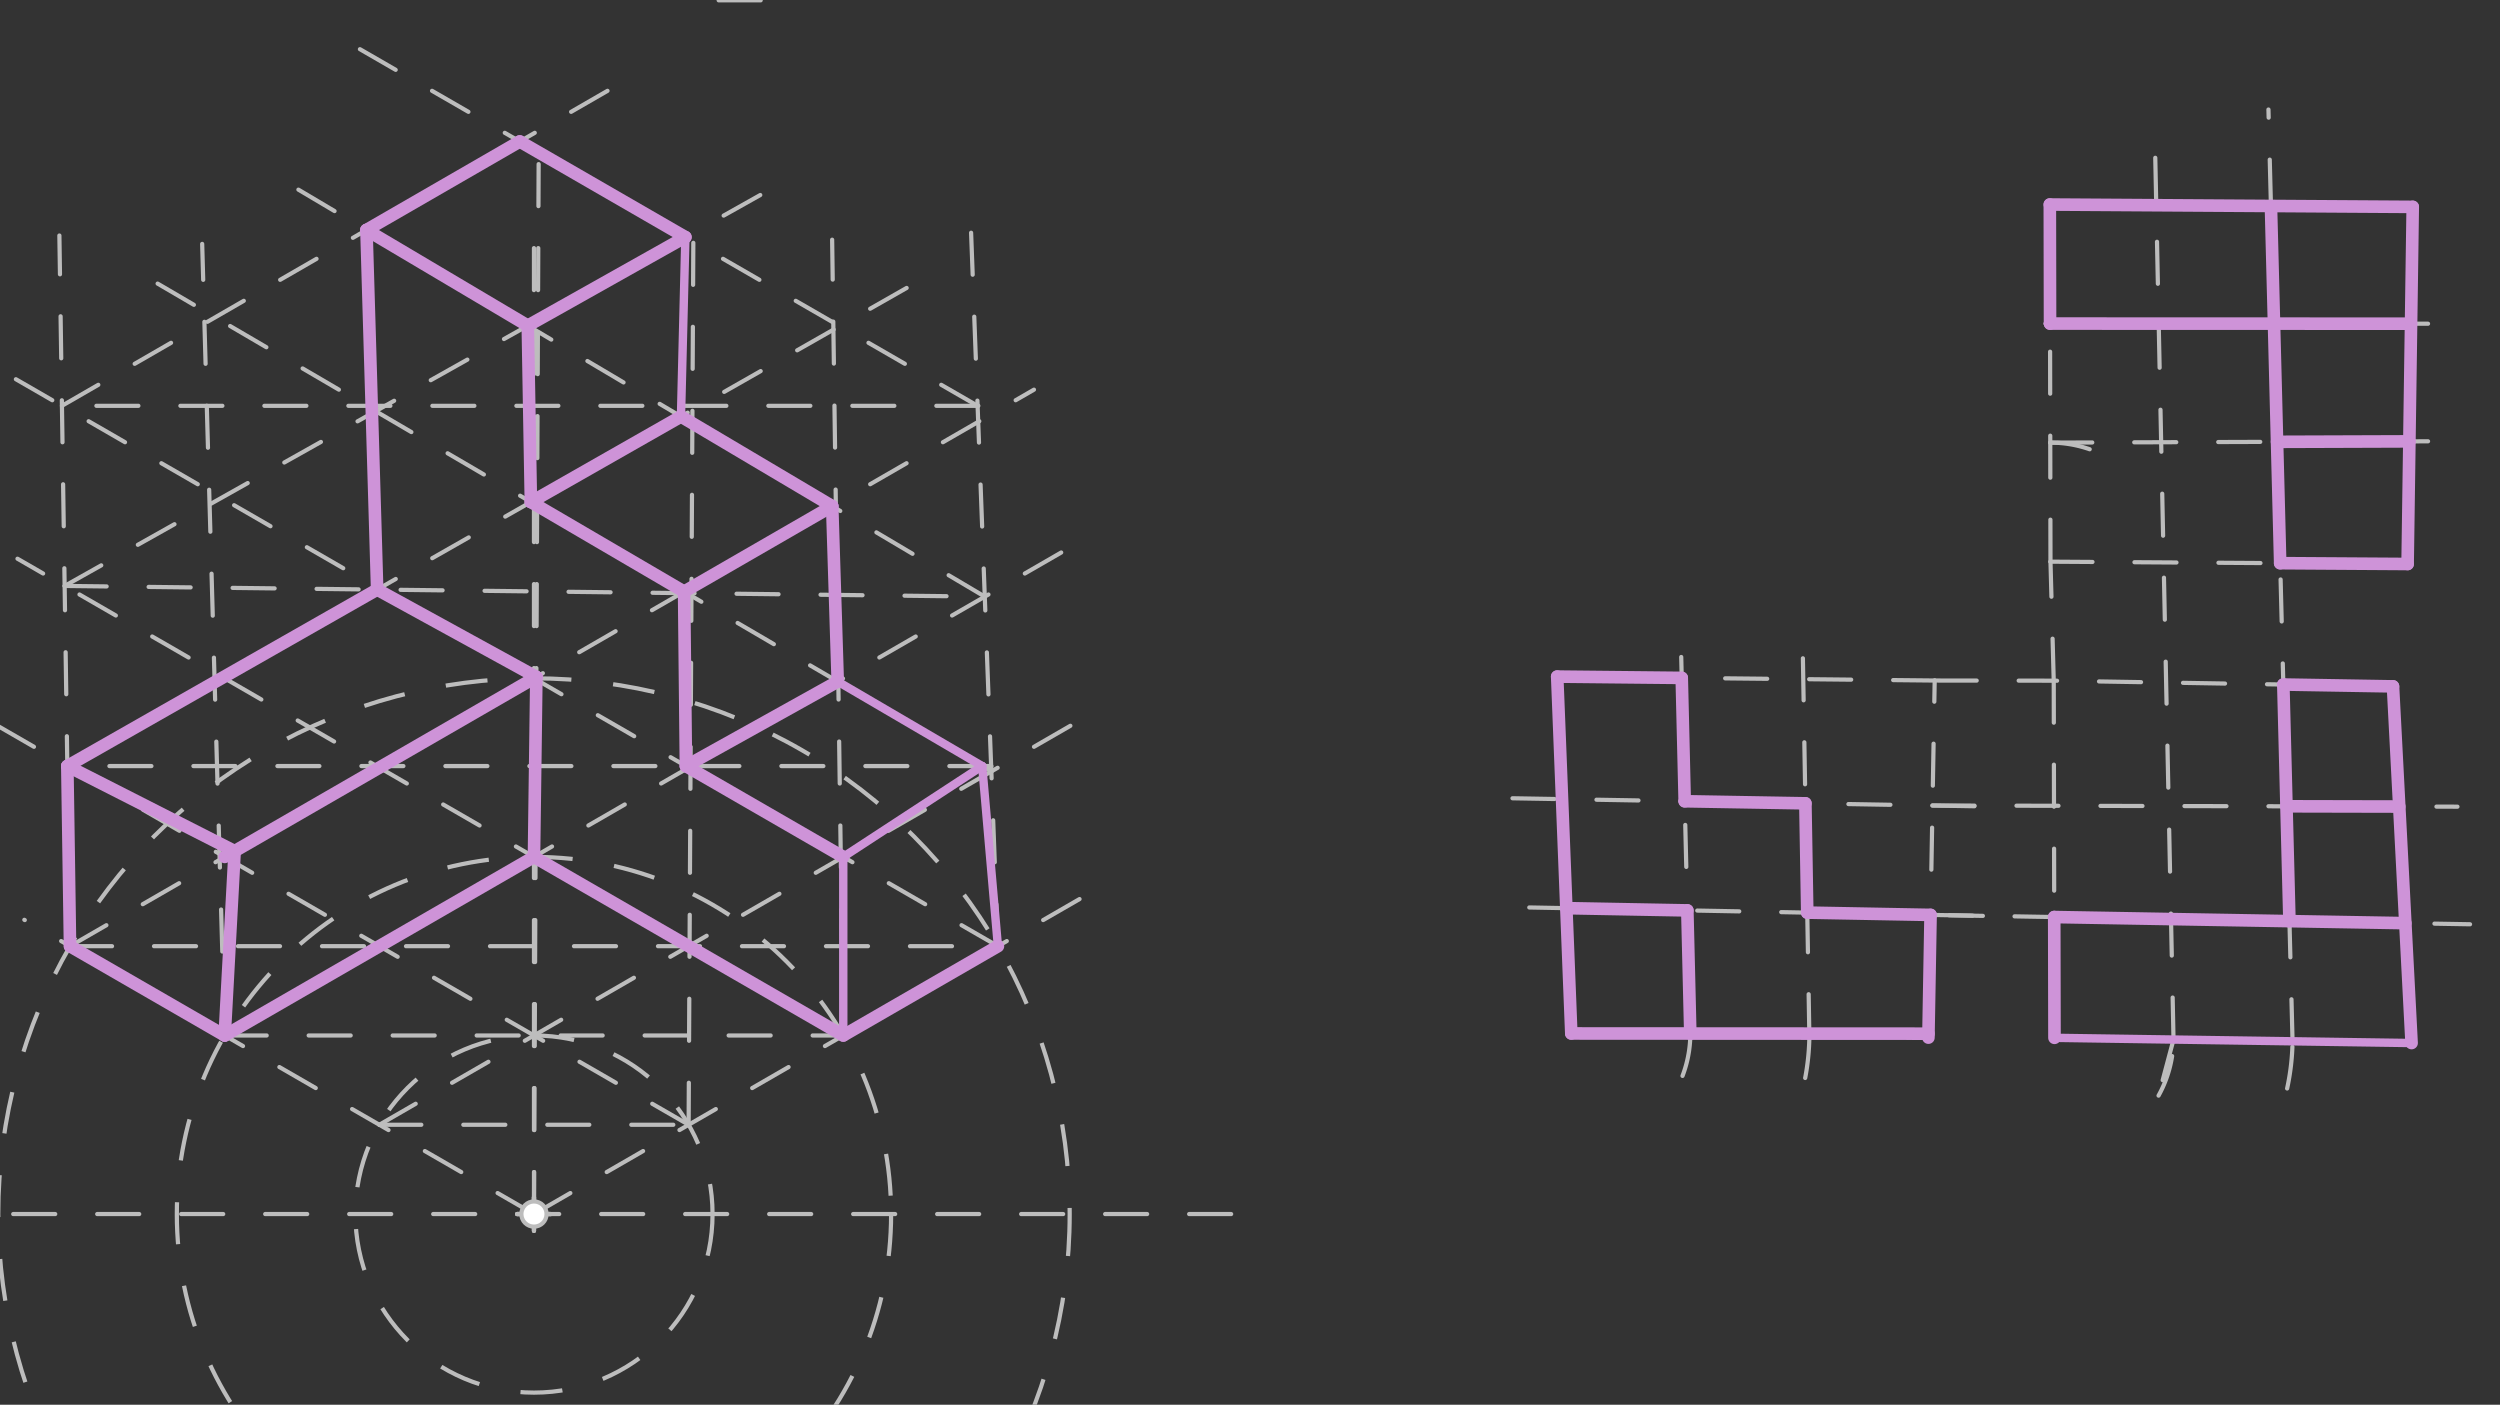 <svg xmlns="http://www.w3.org/2000/svg" class="svg--1it" height="100%" preserveAspectRatio="xMidYMid meet" viewBox="0 0 595.276 334.488" width="100%"><rect x="0" y="0" width="595.276" height="334.488" fill="#333333" stroke="none"/><defs><marker id="marker-arrow" markerHeight="16" markerUnits="userSpaceOnUse" markerWidth="24" orient="auto-start-reverse" refX="24" refY="4" viewBox="0 0 24 8"><path d="M 0 0 L 24 4 L 0 8 z" stroke="inherit"></path></marker></defs><g class="aux-layer--1FB"><g class="element--2qn"><line stroke="#BDBDBD" stroke-dasharray="10" stroke-linecap="round" stroke-width="1" x1="293.147" x2="-38.859" y1="289.078" y2="289.078"></line></g><g class="element--2qn"><g class="center--1s5"><line x1="123.144" y1="289.078" x2="131.144" y2="289.078" stroke="#BDBDBD" stroke-width="1" stroke-linecap="round"></line><line x1="127.144" y1="285.078" x2="127.144" y2="293.078" stroke="#BDBDBD" stroke-width="1" stroke-linecap="round"></line><circle class="hit--230" cx="127.144" cy="289.078" r="4" stroke="none" fill="transparent"></circle></g><circle cx="127.144" cy="289.078" fill="none" r="42.52" stroke="#BDBDBD" stroke-dasharray="10" stroke-width="1"></circle></g><g class="element--2qn"><g class="center--1s5"><line x1="123.144" y1="289.078" x2="131.144" y2="289.078" stroke="#BDBDBD" stroke-width="1" stroke-linecap="round"></line><line x1="127.144" y1="285.078" x2="127.144" y2="293.078" stroke="#BDBDBD" stroke-width="1" stroke-linecap="round"></line><circle class="hit--230" cx="127.144" cy="289.078" r="4" stroke="none" fill="transparent"></circle></g><circle cx="127.144" cy="289.078" fill="none" r="85.039" stroke="#BDBDBD" stroke-dasharray="10" stroke-width="1"></circle></g><g class="element--2qn"><g class="center--1s5"><line x1="123.144" y1="289.078" x2="131.144" y2="289.078" stroke="#BDBDBD" stroke-width="1" stroke-linecap="round"></line><line x1="127.144" y1="285.078" x2="127.144" y2="293.078" stroke="#BDBDBD" stroke-width="1" stroke-linecap="round"></line><circle class="hit--230" cx="127.144" cy="289.078" r="4" stroke="none" fill="transparent"></circle></g><circle cx="127.144" cy="289.078" fill="none" r="127.559" stroke="#BDBDBD" stroke-dasharray="10" stroke-width="1"></circle></g><g class="element--2qn"><line stroke="#BDBDBD" stroke-dasharray="10" stroke-linecap="round" stroke-width="1" x1="127.144" x2="264.733" y1="289.078" y2="209.641"></line></g><g class="element--2qn"><line stroke="#BDBDBD" stroke-dasharray="10" stroke-linecap="round" stroke-width="1" x1="127.144" x2="5.795" y1="289.078" y2="219.017"></line></g><g class="element--2qn"><line stroke="#BDBDBD" stroke-dasharray="10" stroke-linecap="round" stroke-width="1" x1="163.967" x2="165.141" y1="267.818" y2="48.078"></line></g><g class="element--2qn"><line stroke="#BDBDBD" stroke-dasharray="10" stroke-linecap="round" stroke-width="1" x1="181.124" x2="164.141" y1="0.078" y2="0.078"></line></g><g class="element--2qn"><line stroke="#BDBDBD" stroke-dasharray="10" stroke-linecap="round" stroke-width="1" x1="127.144" x2="127.141" y1="289.078" y2="56.078"></line></g><g class="element--2qn"><line stroke="#BDBDBD" stroke-dasharray="10" stroke-linecap="round" stroke-width="1" x1="200.79" x2="198.141" y1="246.558" y2="57.078"></line></g><g class="element--2qn"><line stroke="#BDBDBD" stroke-dasharray="10" stroke-linecap="round" stroke-width="1" x1="237.613" x2="231.141" y1="225.299" y2="53.078"></line></g><g class="element--2qn"><line stroke="#BDBDBD" stroke-dasharray="10" stroke-linecap="round" stroke-width="1" x1="53.498" x2="48.141" y1="246.558" y2="58.078"></line></g><g class="element--2qn"><line stroke="#BDBDBD" stroke-dasharray="10" stroke-linecap="round" stroke-width="1" x1="16.674" x2="14.141" y1="225.299" y2="56.078"></line></g><g class="element--2qn"><line stroke="#BDBDBD" stroke-dasharray="10" stroke-linecap="round" stroke-width="1" x1="90.321" x2="163.967" y1="267.818" y2="267.818"></line></g><g class="element--2qn"><line stroke="#BDBDBD" stroke-dasharray="10" stroke-linecap="round" stroke-width="1" x1="53.498" x2="200.79" y1="246.558" y2="246.558"></line></g><g class="element--2qn"><line stroke="#BDBDBD" stroke-dasharray="10" stroke-linecap="round" stroke-width="1" x1="16.674" x2="237.613" y1="225.299" y2="225.299"></line></g><g class="element--2qn"><line stroke="#BDBDBD" stroke-dasharray="10" stroke-linecap="round" stroke-width="1" x1="90.321" x2="257.642" y1="267.818" y2="171.215"></line></g><g class="element--2qn"><line stroke="#BDBDBD" stroke-dasharray="10" stroke-linecap="round" stroke-width="1" x1="53.498" x2="255.832" y1="246.558" y2="129.74"></line></g><g class="element--2qn"><line stroke="#BDBDBD" stroke-dasharray="10" stroke-linecap="round" stroke-width="1" x1="163.967" x2="-2.377" y1="267.818" y2="171.779"></line></g><g class="element--2qn"><line stroke="#BDBDBD" stroke-dasharray="10" stroke-linecap="round" stroke-width="1" x1="237.613" x2="1.305" y1="225.299" y2="88.866"></line></g><g class="element--2qn"><line stroke="#BDBDBD" stroke-dasharray="10" stroke-linecap="round" stroke-width="1" x1="232.954" x2="14.748" y1="96.627" y2="96.627"></line></g><g class="element--2qn"><line stroke="#BDBDBD" stroke-dasharray="10" stroke-linecap="round" stroke-width="1" x1="14.748" x2="149.609" y1="96.627" y2="18.765"></line></g><g class="element--2qn"><line stroke="#BDBDBD" stroke-dasharray="10" stroke-linecap="round" stroke-width="1" x1="127.144" x2="128.294" y1="289.078" y2="30.567"></line></g><g class="element--2qn"><line stroke="#BDBDBD" stroke-dasharray="10" stroke-linecap="round" stroke-width="1" x1="232.777" x2="85.702" y1="96.627" y2="11.713"></line></g><g class="element--2qn"><line stroke="#BDBDBD" stroke-dasharray="10" stroke-linecap="round" stroke-width="1" x1="15.39" x2="234.485" y1="139.518" y2="142.065"></line></g><g class="element--2qn"><line stroke="#BDBDBD" stroke-dasharray="10" stroke-linecap="round" stroke-width="1" x1="16.032" x2="217.681" y1="182.408" y2="67.538"></line></g><g class="element--2qn"><line stroke="#BDBDBD" stroke-dasharray="10" stroke-linecap="round" stroke-width="1" x1="15.39" x2="185.494" y1="139.518" y2="43.928"></line></g><g class="element--2qn"><line stroke="#BDBDBD" stroke-dasharray="10" stroke-linecap="round" stroke-width="1" x1="236.049" x2="36.75" y1="183.682" y2="67.073"></line></g><g class="element--2qn"><line stroke="#BDBDBD" stroke-dasharray="10" stroke-linecap="round" stroke-width="1" x1="234.485" x2="67.358" y1="142.065" y2="42.966"></line></g><g class="element--2qn"><line stroke="#BDBDBD" stroke-dasharray="10" stroke-linecap="round" stroke-width="1" x1="236.053" x2="16.032" y1="182.408" y2="182.408"></line></g><g class="element--2qn"><line stroke="#BDBDBD" stroke-dasharray="10" stroke-linecap="round" stroke-width="1" x1="374.141" x2="459.174" y1="246.078" y2="247.067"></line></g><g class="element--2qn"><line stroke="#BDBDBD" stroke-dasharray="10" stroke-linecap="round" stroke-width="1" x1="459.174" x2="460.669" y1="247.067" y2="162.041"></line></g><g class="element--2qn"><line stroke="#BDBDBD" stroke-dasharray="10" stroke-linecap="round" stroke-width="1" x1="374.141" x2="370.786" y1="246.078" y2="161.105"></line></g><g class="element--2qn"><line stroke="#BDBDBD" stroke-dasharray="10" stroke-linecap="round" stroke-width="1" x1="370.786" x2="460.669" y1="161.105" y2="162.041"></line></g><g class="element--2qn"><line stroke="#BDBDBD" stroke-dasharray="10" stroke-linecap="round" stroke-width="1" x1="460.669" x2="489.015" y1="162.041" y2="162.077"></line></g><g class="element--2qn"><line stroke="#BDBDBD" stroke-dasharray="10" stroke-linecap="round" stroke-width="1" x1="489.015" x2="489.193" y1="162.077" y2="247.116"></line></g><g class="element--2qn"><line stroke="#BDBDBD" stroke-dasharray="10" stroke-linecap="round" stroke-width="1" x1="489.193" x2="574.223" y1="247.116" y2="248.357"></line></g><g class="element--2qn"><line stroke="#BDBDBD" stroke-dasharray="10" stroke-linecap="round" stroke-width="1" x1="574.223" x2="569.794" y1="248.357" y2="163.433"></line></g><g class="element--2qn"><line stroke="#BDBDBD" stroke-dasharray="10" stroke-linecap="round" stroke-width="1" x1="569.794" x2="489.015" y1="163.433" y2="162.077"></line></g><g class="element--2qn"><line stroke="#BDBDBD" stroke-dasharray="10" stroke-linecap="round" stroke-width="1" x1="489.015" x2="488.241" y1="162.077" y2="133.741"></line></g><g class="element--2qn"><line stroke="#BDBDBD" stroke-dasharray="10" stroke-linecap="round" stroke-width="1" x1="488.241" x2="573.278" y1="133.741" y2="134.293"></line></g><g class="element--2qn"><line stroke="#BDBDBD" stroke-dasharray="10" stroke-linecap="round" stroke-width="1" x1="573.278" x2="574.496" y1="134.293" y2="49.263"></line></g><g class="element--2qn"><line stroke="#BDBDBD" stroke-dasharray="10" stroke-linecap="round" stroke-width="1" x1="488.241" x2="488.085" y1="133.741" y2="48.702"></line></g><g class="element--2qn"><line stroke="#BDBDBD" stroke-dasharray="10" stroke-linecap="round" stroke-width="1" x1="488.085" x2="574.496" y1="48.702" y2="49.263"></line></g><g class="element--2qn"><line stroke="#BDBDBD" stroke-dasharray="10" stroke-linecap="round" stroke-width="1" x1="364.141" x2="472.141" y1="216.078" y2="218.078"></line></g><g class="element--2qn"><line stroke="#BDBDBD" stroke-dasharray="10" stroke-linecap="round" stroke-width="1" x1="360.141" x2="476.141" y1="190.078" y2="192.078"></line></g><g class="element--2qn"><line stroke="#BDBDBD" stroke-dasharray="10" stroke-linecap="round" stroke-width="1" x1="460.145" x2="585.141" y1="191.802" y2="192.078"></line></g><g class="element--2qn"><line stroke="#BDBDBD" stroke-dasharray="10" stroke-linecap="round" stroke-width="1" x1="459.688" x2="588.141" y1="217.848" y2="220.078"></line></g><g class="element--2qn"><path d="M 488.189 105.394 A 28.346 28.346 0 0 1 497.571 106.974" fill="none" stroke="#BDBDBD" stroke-dasharray="10" stroke-linecap="round" stroke-width="1"></path></g><g class="element--2qn"><path d="M 497.038 77.735 A 56.693 56.693 0 0 0 478.292 77.928" fill="none" stroke="#BDBDBD" stroke-dasharray="10" stroke-linecap="round" stroke-width="1"></path></g><g class="element--2qn"><path d="M 544.588 259.176 A 56.693 56.693 0 0 0 545.88 247.943" fill="none" stroke="#BDBDBD" stroke-dasharray="10" stroke-linecap="round" stroke-width="1"></path></g><g class="element--2qn"><path d="M 513.976 260.876 A 28.346 28.346 0 0 0 517.09 242.087" fill="none" stroke="#BDBDBD" stroke-dasharray="10" stroke-linecap="round" stroke-width="1"></path></g><g class="element--2qn"><line stroke="#BDBDBD" stroke-dasharray="10" stroke-linecap="round" stroke-width="1" x1="517.537" x2="513.976" y1="247.529" y2="260.876"></line></g><g class="element--2qn"><line stroke="#BDBDBD" stroke-dasharray="10" stroke-linecap="round" stroke-width="1" x1="517.537" x2="513.141" y1="247.529" y2="35.078"></line></g><g class="element--2qn"><line stroke="#BDBDBD" stroke-dasharray="10" stroke-linecap="round" stroke-width="1" x1="545.88" x2="540.141" y1="247.943" y2="26.078"></line></g><g class="element--2qn"><path d="M 402.485 246.408 A 28.346 28.346 0 0 1 397.866 261.591" fill="none" stroke="#BDBDBD" stroke-dasharray="10" stroke-linecap="round" stroke-width="1"></path></g><g class="element--2qn"><path d="M 430.83 246.737 A 56.693 56.693 0 0 1 428.577 261.914" fill="none" stroke="#BDBDBD" stroke-dasharray="10" stroke-linecap="round" stroke-width="1"></path></g><g class="element--2qn"><line stroke="#BDBDBD" stroke-dasharray="10" stroke-linecap="round" stroke-width="1" x1="402.485" x2="400.141" y1="246.408" y2="149.078"></line></g><g class="element--2qn"><line stroke="#BDBDBD" stroke-dasharray="10" stroke-linecap="round" stroke-width="1" x1="430.83" x2="429.141" y1="246.737" y2="148.078"></line></g><g class="element--2qn"><line stroke="#BDBDBD" stroke-dasharray="10" stroke-linecap="round" stroke-width="1" x1="488.137" x2="579.141" y1="77.048" y2="77.078"></line></g><g class="element--2qn"><line stroke="#BDBDBD" stroke-dasharray="10" stroke-linecap="round" stroke-width="1" x1="488.189" x2="578.141" y1="105.394" y2="105.078"></line></g><g class="element--2qn"><line stroke="#BDBDBD" stroke-dasharray="10" stroke-linecap="round" stroke-width="1" x1="200.79" x2="4.165" y1="246.558" y2="133.037"></line></g><g class="element--2qn"><line stroke="#BDBDBD" stroke-dasharray="10" stroke-linecap="round" stroke-width="1" x1="16.674" x2="246.197" y1="225.299" y2="92.784"></line></g><g class="element--2qn"><circle cx="127.144" cy="289.078" r="3" stroke="#BDBDBD" stroke-width="1" fill="#ffffff"></circle>}</g></g><g class="main-layer--3Vd"><g class="element--2qn"><line stroke="#CE93D8" stroke-dasharray="none" stroke-linecap="round" stroke-width="3" x1="123.763" x2="163.199" y1="33.687" y2="56.456"></line></g><g class="element--2qn"><line stroke="#CE93D8" stroke-dasharray="none" stroke-linecap="round" stroke-width="3" x1="163.199" x2="125.673" y1="56.456" y2="77.544"></line></g><g class="element--2qn"><line stroke="#CE93D8" stroke-dasharray="none" stroke-linecap="round" stroke-width="3" x1="125.673" x2="87.256" y1="77.544" y2="54.765"></line></g><g class="element--2qn"><line stroke="#CE93D8" stroke-dasharray="none" stroke-linecap="round" stroke-width="3" x1="87.256" x2="123.763" y1="54.765" y2="33.687"></line></g><g class="element--2qn"><line stroke="#CE93D8" stroke-dasharray="none" stroke-linecap="round" stroke-width="3" x1="87.256" x2="89.805" y1="54.765" y2="140.383"></line></g><g class="element--2qn"><line stroke="#CE93D8" stroke-dasharray="none" stroke-linecap="round" stroke-width="3" x1="125.673" x2="126.408" y1="77.544" y2="119.532"></line></g><g class="element--2qn"><line stroke="#CE93D8" stroke-dasharray="none" stroke-linecap="round" stroke-width="3" x1="126.408" x2="162.148" y1="119.532" y2="99.172"></line></g><g class="element--2qn"><line stroke="#CE93D8" stroke-dasharray="none" stroke-linecap="round" stroke-width="2" x1="162.148" x2="163.199" y1="99.172" y2="56.456"></line></g><g class="element--2qn"><line stroke="#CE93D8" stroke-dasharray="none" stroke-linecap="round" stroke-width="3" x1="162.148" x2="198.153" y1="99.172" y2="120.522"></line></g><g class="element--2qn"><line stroke="#CE93D8" stroke-dasharray="none" stroke-linecap="round" stroke-width="3" x1="198.153" x2="162.894" y1="120.522" y2="140.879"></line></g><g class="element--2qn"><line stroke="#CE93D8" stroke-dasharray="none" stroke-linecap="round" stroke-width="3" x1="162.894" x2="126.408" y1="140.879" y2="119.532"></line></g><g class="element--2qn"><line stroke="#CE93D8" stroke-dasharray="none" stroke-linecap="round" stroke-width="3" x1="162.894" x2="163.325" y1="140.879" y2="182.408"></line></g><g class="element--2qn"><line stroke="#CE93D8" stroke-dasharray="none" stroke-linecap="round" stroke-width="3" x1="163.325" x2="199.471" y1="182.408" y2="162.28"></line></g><g class="element--2qn"><line stroke="#CE93D8" stroke-dasharray="none" stroke-linecap="round" stroke-width="3" x1="199.471" x2="198.153" y1="162.28" y2="120.522"></line></g><g class="element--2qn"><line stroke="#CE93D8" stroke-dasharray="none" stroke-linecap="round" stroke-width="3" x1="163.325" x2="200.79" y1="182.408" y2="204.039"></line></g><g class="element--2qn"><line stroke="#CE93D8" stroke-dasharray="none" stroke-linecap="round" stroke-width="2" x1="200.79" x2="233.872" y1="204.039" y2="182.408"></line></g><g class="element--2qn"><line stroke="#CE93D8" stroke-dasharray="none" stroke-linecap="round" stroke-width="2" x1="233.872" x2="199.471" y1="182.408" y2="162.28"></line></g><g class="element--2qn"><line stroke="#CE93D8" stroke-dasharray="none" stroke-linecap="round" stroke-width="2" x1="233.872" x2="237.613" y1="182.408" y2="225.299"></line></g><g class="element--2qn"><line stroke="#CE93D8" stroke-dasharray="none" stroke-linecap="round" stroke-width="3" x1="237.613" x2="200.79" y1="225.299" y2="246.558"></line></g><g class="element--2qn"><line stroke="#CE93D8" stroke-dasharray="none" stroke-linecap="round" stroke-width="2" x1="200.79" x2="200.79" y1="246.558" y2="204.039"></line></g><g class="element--2qn"><line stroke="#CE93D8" stroke-dasharray="none" stroke-linecap="round" stroke-width="3" x1="200.79" x2="127.521" y1="246.558" y2="204.257"></line></g><g class="element--2qn"><line stroke="#CE93D8" stroke-dasharray="none" stroke-linecap="round" stroke-width="3" x1="127.144" x2="127.713" y1="204.039" y2="161.19"></line></g><g class="element--2qn"><line stroke="#CE93D8" stroke-dasharray="none" stroke-linecap="round" stroke-width="3" x1="127.713" x2="53.498" y1="161.19" y2="204.039"></line></g><g class="element--2qn"><line stroke="#CE93D8" stroke-dasharray="none" stroke-linecap="round" stroke-width="3" x1="55.874" x2="53.498" y1="202.667" y2="246.558"></line></g><g class="element--2qn"><line stroke="#CE93D8" stroke-dasharray="none" stroke-linecap="round" stroke-width="3" x1="53.498" x2="16.674" y1="246.558" y2="225.299"></line></g><g class="element--2qn"><line stroke="#CE93D8" stroke-dasharray="none" stroke-linecap="round" stroke-width="3" x1="16.674" x2="16.032" y1="225.299" y2="182.408"></line></g><g class="element--2qn"><line stroke="#CE93D8" stroke-dasharray="none" stroke-linecap="round" stroke-width="3" x1="16.032" x2="55.874" y1="182.408" y2="202.667"></line></g><g class="element--2qn"><line stroke="#CE93D8" stroke-dasharray="none" stroke-linecap="round" stroke-width="3" x1="16.032" x2="89.805" y1="182.408" y2="140.383"></line></g><g class="element--2qn"><line stroke="#CE93D8" stroke-dasharray="none" stroke-linecap="round" stroke-width="3" x1="53.498" x2="127.144" y1="246.558" y2="204.039"></line></g><g class="element--2qn"><line stroke="#CE93D8" stroke-dasharray="none" stroke-linecap="round" stroke-width="3" x1="370.786" x2="374.141" y1="161.105" y2="246.078"></line></g><g class="element--2qn"><line stroke="#CE93D8" stroke-dasharray="none" stroke-linecap="round" stroke-width="3" x1="89.805" x2="127.713" y1="140.383" y2="161.19"></line></g><g class="element--2qn"><line stroke="#CE93D8" stroke-dasharray="none" stroke-linecap="round" stroke-width="3" x1="370.786" x2="400.438" y1="161.105" y2="161.414"></line></g><g class="element--2qn"><line stroke="#CE93D8" stroke-dasharray="none" stroke-linecap="round" stroke-width="3" x1="400.438" x2="401.145" y1="161.414" y2="190.785"></line></g><g class="element--2qn"><line stroke="#CE93D8" stroke-dasharray="none" stroke-linecap="round" stroke-width="3" x1="401.145" x2="429.88" y1="190.785" y2="191.281"></line></g><g class="element--2qn"><line stroke="#CE93D8" stroke-dasharray="none" stroke-linecap="round" stroke-width="3" x1="429.88" x2="430.326" y1="191.281" y2="217.304"></line></g><g class="element--2qn"><line stroke="#CE93D8" stroke-dasharray="none" stroke-linecap="round" stroke-width="3" x1="430.326" x2="459.688" y1="217.304" y2="217.848"></line></g><g class="element--2qn"><line stroke="#CE93D8" stroke-dasharray="none" stroke-linecap="round" stroke-width="3" x1="459.688" x2="459.174" y1="217.848" y2="247.067"></line></g><g class="element--2qn"><line stroke="#CE93D8" stroke-dasharray="none" stroke-linecap="round" stroke-width="3" x1="459.191" x2="374.141" y1="246.129" y2="246.078"></line></g><g class="element--2qn"><line stroke="#CE93D8" stroke-dasharray="none" stroke-linecap="round" stroke-width="3" x1="372.963" x2="401.771" y1="216.241" y2="216.775"></line></g><g class="element--2qn"><line stroke="#CE93D8" stroke-dasharray="none" stroke-linecap="round" stroke-width="3" x1="401.771" x2="402.478" y1="216.775" y2="246.095"></line></g><g class="element--2qn"><line stroke="#CE93D8" stroke-dasharray="none" stroke-linecap="round" stroke-width="3" x1="543.682" x2="569.794" y1="162.994" y2="163.433"></line></g><g class="element--2qn"><line stroke="#CE93D8" stroke-dasharray="none" stroke-linecap="round" stroke-width="3" x1="569.794" x2="574.223" y1="163.433" y2="248.357"></line></g><g class="element--2qn"><line stroke="#CE93D8" stroke-dasharray="none" stroke-linecap="round" stroke-width="2" x1="574.223" x2="489.193" y1="248.357" y2="247.116"></line></g><g class="element--2qn"><line stroke="#CE93D8" stroke-dasharray="none" stroke-linecap="round" stroke-width="3" x1="489.193" x2="489.133" y1="247.116" y2="218.359"></line></g><g class="element--2qn"><line stroke="#CE93D8" stroke-dasharray="none" stroke-linecap="round" stroke-width="3" x1="489.133" x2="545.14" y1="218.359" y2="219.331"></line></g><g class="element--2qn"><line stroke="#CE93D8" stroke-dasharray="none" stroke-linecap="round" stroke-width="3" x1="545.14" x2="543.682" y1="219.331" y2="162.994"></line></g><g class="element--2qn"><line stroke="#CE93D8" stroke-dasharray="none" stroke-linecap="round" stroke-width="3" x1="544.432" x2="571.286" y1="191.988" y2="192.048"></line></g><g class="element--2qn"><line stroke="#CE93D8" stroke-dasharray="none" stroke-linecap="round" stroke-width="3" x1="545.14" x2="572.735" y1="219.331" y2="219.811"></line></g><g class="element--2qn"><line stroke="#CE93D8" stroke-dasharray="none" stroke-linecap="round" stroke-width="3" x1="574.496" x2="573.278" y1="49.263" y2="134.293"></line></g><g class="element--2qn"><line stroke="#CE93D8" stroke-dasharray="none" stroke-linecap="round" stroke-width="3" x1="574.496" x2="540.735" y1="49.263" y2="49.044"></line></g><g class="element--2qn"><line stroke="#CE93D8" stroke-dasharray="none" stroke-linecap="round" stroke-width="3" x1="488.085" x2="540.735" y1="48.702" y2="49.044"></line></g><g class="element--2qn"><line stroke="#CE93D8" stroke-dasharray="none" stroke-linecap="round" stroke-width="3" x1="488.085" x2="488.137" y1="48.702" y2="77.048"></line></g><g class="element--2qn"><line stroke="#CE93D8" stroke-dasharray="none" stroke-linecap="round" stroke-width="3" x1="488.137" x2="541.46" y1="77.048" y2="77.066"></line></g><g class="element--2qn"><line stroke="#CE93D8" stroke-dasharray="none" stroke-linecap="round" stroke-width="3" x1="541.46" x2="542.935" y1="77.066" y2="134.096"></line></g><g class="element--2qn"><line stroke="#CE93D8" stroke-dasharray="none" stroke-linecap="round" stroke-width="3" x1="542.935" x2="573.278" y1="134.096" y2="134.293"></line></g><g class="element--2qn"><line stroke="#CE93D8" stroke-dasharray="none" stroke-linecap="round" stroke-width="3" x1="541.46" x2="574.098" y1="77.066" y2="77.076"></line></g><g class="element--2qn"><line stroke="#CE93D8" stroke-dasharray="none" stroke-linecap="round" stroke-width="3" x1="540.735" x2="541.46" y1="49.044" y2="77.066"></line></g><g class="element--2qn"><line stroke="#CE93D8" stroke-dasharray="none" stroke-linecap="round" stroke-width="3" x1="542.188" x2="573.696" y1="105.205" y2="105.094"></line></g></g><g class="snaps-layer--2PT"></g><g class="temp-layer--rAP"></g></svg>